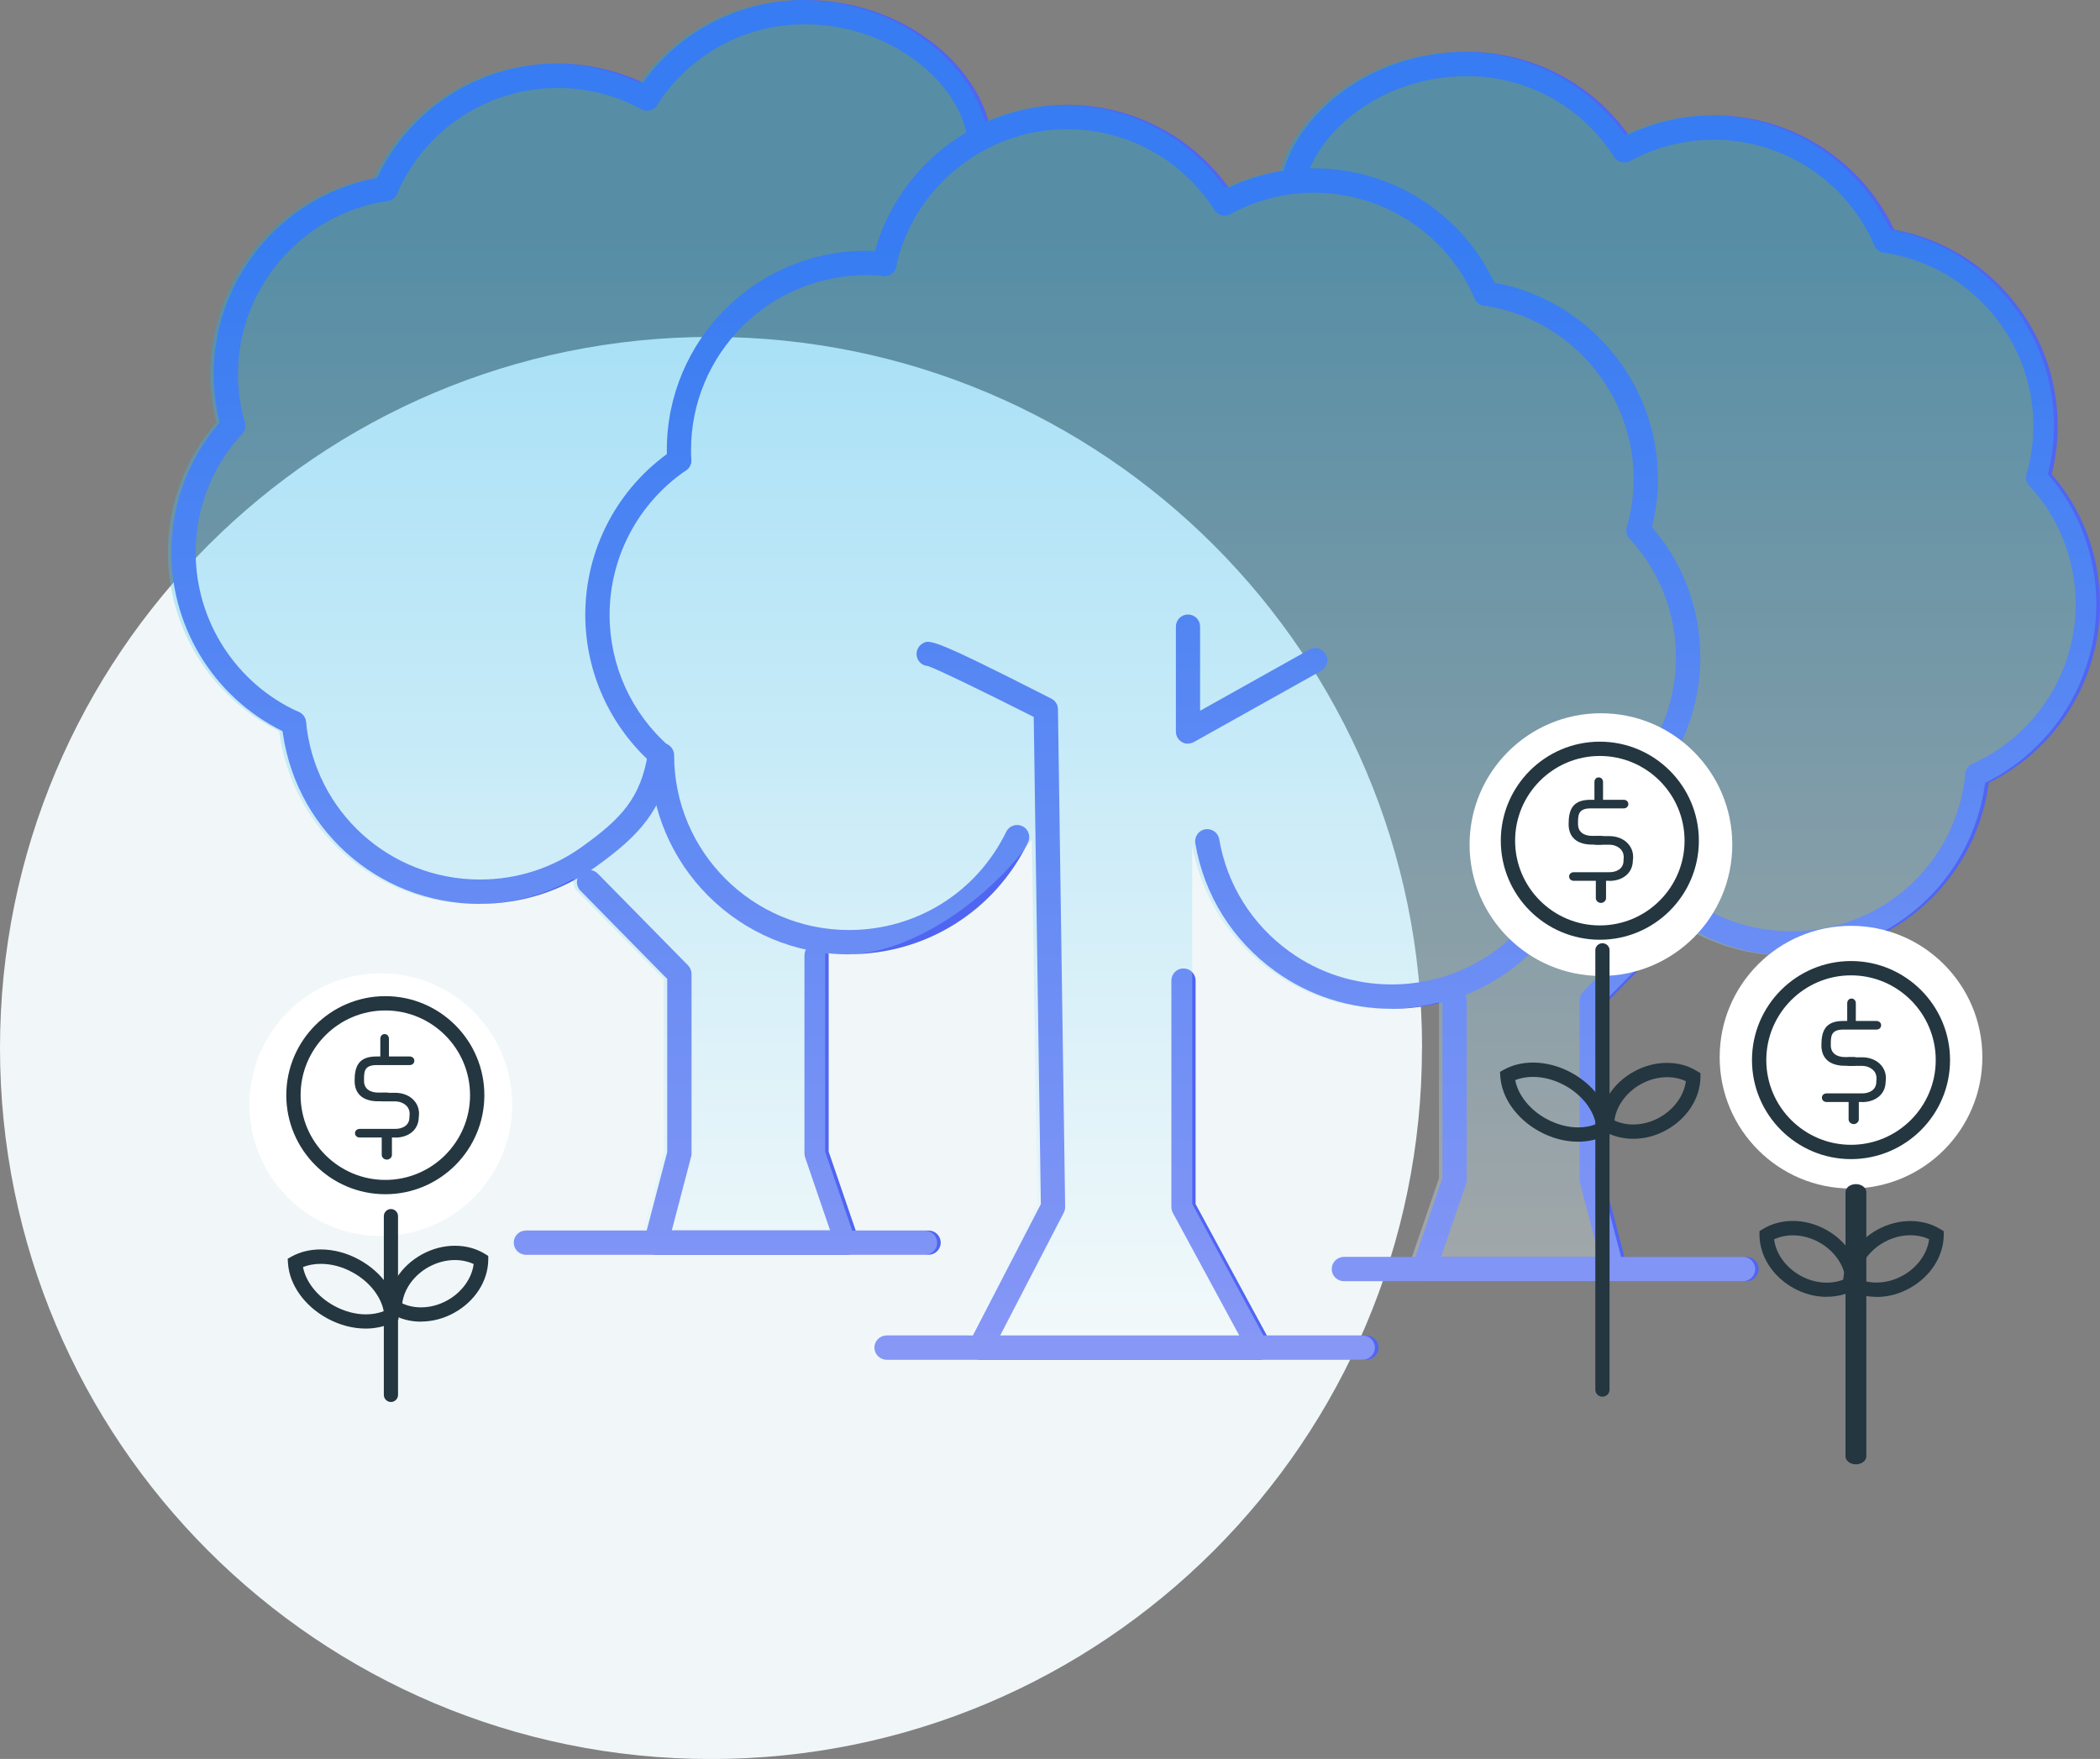 <?xml version="1.0" encoding="UTF-8"?><svg id="_レイヤー_2" xmlns="http://www.w3.org/2000/svg" width="209.93" height="175.83" xmlns:xlink="http://www.w3.org/1999/xlink" viewBox="0 0 209.93 175.83"><rect x="0" y="0" width="209.93" height="175.83" fill="#808080" stroke="none"/><defs><style>.cls-1{fill:#5065f2;}.cls-2{fill:url(#linear-gradient);opacity:.33;}.cls-3{fill:#fff;}.cls-4{fill:#243640;}.cls-5{fill:#f1f7f8;}</style><linearGradient id="linear-gradient" x1="113.16" y1="139.74" x2="113.16" y2="24.72" gradientUnits="userSpaceOnUse"><stop offset="0" stop-color="#fff"/><stop offset=".43" stop-color="#93dbf9"/><stop offset="1" stop-color="#03abf2"/></linearGradient></defs><g id="_レイヤー_1-2"><path class="cls-5" d="M142.15,104.76c0,39.25-31.82,71.08-71.08,71.08S0,144.01,0,104.76,31.82,33.68,71.08,33.68s71.08,31.82,71.08,71.08Z"/><path class="cls-1" d="M84.88,95.4c-10.98,0-19.91-8.93-19.91-19.91,0-.67.54-1.21,1.21-1.21s1.21.54,1.21,1.21c0,9.64,7.84,17.48,17.48,17.48,6.74,0,12.76-3.76,15.72-9.82.29-.6,1.02-.85,1.62-.56.6.29.85,1.02.56,1.62-3.37,6.9-10.23,11.18-17.9,11.18Z"/><path class="cls-1" d="M66.13,76.76c-.28,0-.57-.1-.8-.3-4.33-3.79-6.82-9.25-6.82-15,0-6.59,3.25-12.74,8.7-16.45.55-.38,1.31-.24,1.69.32.38.55.24,1.31-.32,1.69-4.78,3.27-7.64,8.67-7.64,14.45,0,5.05,2.18,9.85,5.99,13.17.51.44.56,1.21.12,1.71-.24.27-.58.42-.92.42Z"/><path class="cls-1" d="M67.9,47.22c-.64,0-1.18-.5-1.21-1.15-.02-.36-.03-.72-.03-1.09,0-10.98,8.93-19.91,19.91-19.91.66,0,1.32.03,1.97.1.67.07,1.16.66,1.09,1.33-.07.67-.66,1.16-1.33,1.09-.57-.06-1.16-.08-1.74-.08-9.64,0-17.48,7.84-17.48,17.48,0,.32,0,.64.03.96.04.67-.48,1.24-1.15,1.28-.02,0-.04,0-.07,0Z"/><path class="cls-1" d="M88.41,27.59c-.09,0-.17,0-.26-.03-.66-.14-1.07-.79-.93-1.45,1.98-9.06,10.16-15.63,19.45-15.63,6.82,0,13.09,3.43,16.77,9.18.36.56.2,1.32-.37,1.68-.57.36-1.32.2-1.68-.37-3.24-5.05-8.74-8.06-14.73-8.06-8.15,0-15.33,5.77-17.08,13.72-.12.57-.63.96-1.19.96Z"/><path class="cls-1" d="M148.54,30.57c-.47,0-.92-.28-1.12-.73-2.77-6.42-9.07-10.57-16.06-10.57-2.92,0-5.81.73-8.35,2.12-.59.32-1.33.1-1.65-.49-.32-.59-.1-1.33.49-1.65,2.9-1.58,6.19-2.42,9.52-2.42,7.96,0,15.14,4.73,18.3,12.04.27.62-.02,1.33-.64,1.6-.16.07-.32.1-.48.1Z"/><path class="cls-1" d="M163.8,54.24c-.11,0-.22-.02-.34-.05-.64-.19-1.02-.86-.83-1.5.45-1.56.68-3.19.68-4.83,0-8.62-6.42-16.06-14.94-17.3-.66-.1-1.12-.71-1.03-1.38.1-.66.71-1.12,1.38-1.03,9.7,1.41,17.02,9.88,17.02,19.7,0,1.87-.26,3.72-.77,5.5-.15.53-.64.88-1.17.88Z"/><path class="cls-1" d="M157.72,83.98c-.46,0-.91-.27-1.11-.72-.28-.61,0-1.33.61-1.61,6.27-2.82,10.32-9.08,10.32-15.95,0-4.41-1.65-8.62-4.63-11.86-.46-.49-.42-1.26.07-1.72.49-.46,1.26-.43,1.72.07,3.4,3.69,5.28,8.48,5.28,13.5,0,7.83-4.61,14.96-11.75,18.17-.16.07-.33.11-.5.11Z"/><path class="cls-1" d="M139.11,100.84c-4.19,0-8.21-1.29-11.6-3.73-4.29-3.08-7.14-7.63-8.02-12.81-.11-.66.33-1.29.99-1.4.66-.11,1.29.33,1.4.99.78,4.55,3.28,8.54,7.05,11.25,2.98,2.14,6.5,3.27,10.19,3.27,9.04,0,16.52-6.78,17.4-15.76.07-.67.66-1.15,1.33-1.09.67.07,1.16.66,1.09,1.33-1,10.24-9.52,17.96-19.82,17.96Z"/><path class="cls-1" d="M125.94,135.92h-27.94c-.42,0-.82-.22-1.04-.58s-.24-.81-.04-1.19l7.13-13.78-.71-48.7c-4.64-2.35-9.61-4.77-10.58-5.09-.39-.03-.76-.24-.97-.6-.34-.58-.14-1.32.44-1.66.69-.4.95-.55,12.87,5.52.4.2.66.61.66,1.07l.72,49.74c0,.2-.04.4-.14.58l-6.36,12.28h23.91l-6.64-12.26c-.1-.18-.15-.38-.15-.58v-22.65c0-.67.54-1.21,1.21-1.21s1.21.54,1.21,1.21v22.34l7.47,13.78c.2.38.19.83-.02,1.2-.22.37-.62.59-1.04.59ZM93.43,66.41h0s0,0,0,0ZM93.44,66.41s0,0,0,0c0,0,0,0,0,0ZM93.44,66.41s0,0,0,0c0,0,0,0,0,0ZM93.44,66.41s0,0,0,0c0,0,0,0,0,0ZM93.44,66.41s0,0,0,0c0,0,0,0,0,0Z"/><path class="cls-1" d="M129.31,19.27c-.09,0-.18,0-.27-.03-.66-.15-1.07-.79-.92-1.45,1.38-6.2,8.68-12.61,18.51-12.61,6.82,0,13.09,3.43,16.77,9.18.36.56.2,1.32-.37,1.68-.56.36-1.32.2-1.68-.37-3.24-5.05-8.74-8.06-14.73-8.06-8.5,0-14.99,5.56-16.14,10.7-.13.57-.63.95-1.18.95Z"/><path class="cls-1" d="M188.5,25.27c-.47,0-.92-.28-1.12-.73-2.77-6.42-9.07-10.57-16.06-10.57-2.92,0-5.81.73-8.35,2.12-.59.32-1.33.1-1.65-.49-.32-.59-.1-1.33.49-1.65,2.9-1.58,6.19-2.42,9.52-2.42,7.96,0,15.14,4.73,18.3,12.04.27.62-.02,1.33-.64,1.6-.16.07-.32.1-.48.1Z"/><path class="cls-1" d="M203.76,48.94c-.11,0-.22-.02-.34-.05-.64-.19-1.02-.86-.83-1.5.45-1.56.68-3.19.68-4.83,0-8.62-6.42-16.06-14.94-17.3-.66-.1-1.12-.71-1.03-1.38.1-.66.71-1.12,1.38-1.03,9.7,1.41,17.02,9.88,17.02,19.7,0,1.87-.26,3.72-.77,5.5-.15.53-.64.88-1.17.88Z"/><path class="cls-1" d="M197.68,78.68c-.46,0-.91-.27-1.11-.72-.28-.61,0-1.33.61-1.61,6.27-2.82,10.32-9.08,10.32-15.95,0-4.41-1.65-8.62-4.64-11.86-.46-.49-.42-1.26.07-1.72.49-.46,1.26-.42,1.72.07,3.4,3.69,5.28,8.48,5.28,13.5,0,7.83-4.61,14.96-11.75,18.17-.16.07-.33.11-.5.11Z"/><path class="cls-1" d="M179.07,95.54c-4.19,0-8.21-1.29-11.6-3.73-4.32-3.1-6.68-5.63-7.56-10.81-.11-.66.33-1.29.99-1.4.66-.11,1.29.33,1.4.99.75,4.41,2.64,6.41,6.58,9.24,2.98,2.14,6.5,3.27,10.19,3.27,9.04,0,16.52-6.78,17.4-15.76.07-.67.66-1.15,1.33-1.09.67.07,1.16.66,1.09,1.33-1,10.24-9.52,17.96-19.82,17.96Z"/><path class="cls-1" d="M97.75,14.08c-.56,0-1.06-.39-1.18-.95-1.15-5.15-7.64-10.7-16.14-10.7-5.99,0-11.49,3.01-14.73,8.06-.36.56-1.11.73-1.68.37-.56-.36-.73-1.11-.37-1.68,3.68-5.75,9.96-9.18,16.78-9.18,9.83,0,17.13,6.41,18.51,12.61.15.65-.27,1.3-.92,1.45-.09.02-.18.03-.27.03Z"/><path class="cls-1" d="M38.56,20.09c-.16,0-.32-.03-.48-.1-.62-.27-.9-.98-.64-1.6,3.15-7.32,10.33-12.04,18.3-12.04,3.32,0,6.62.84,9.52,2.42.59.32.81,1.06.49,1.65-.32.59-1.06.81-1.65.49-2.55-1.39-5.43-2.12-8.35-2.12-6.99,0-13.3,4.15-16.06,10.57-.2.46-.65.73-1.12.73Z"/><path class="cls-1" d="M23.3,43.76c-.53,0-1.01-.35-1.17-.88-.51-1.78-.77-3.63-.77-5.5,0-9.82,7.32-18.29,17.02-19.7.67-.1,1.28.36,1.38,1.03.1.66-.36,1.28-1.03,1.38-8.52,1.24-14.94,8.68-14.94,17.3,0,1.64.23,3.27.68,4.83.19.64-.19,1.32-.83,1.5-.11.03-.22.05-.34.05Z"/><path class="cls-1" d="M29.38,73.5c-.17,0-.34-.03-.5-.11-7.14-3.21-11.75-10.34-11.75-18.17,0-5.02,1.88-9.82,5.28-13.5.46-.49,1.22-.52,1.72-.07.49.46.52,1.22.07,1.72-2.99,3.24-4.64,7.45-4.64,11.86,0,6.87,4.05,13.13,10.32,15.95.61.28.88.99.61,1.61-.2.45-.65.72-1.11.72Z"/><path class="cls-1" d="M47.99,90.36c-10.3,0-18.82-7.72-19.82-17.96-.07-.67.42-1.26,1.09-1.33.67-.06,1.26.42,1.33,1.09.88,8.99,8.36,15.76,17.4,15.76,3.68,0,7.21-1.13,10.19-3.27,3.94-2.83,5.83-4.84,6.58-9.25.11-.66.74-1.11,1.4-.99.66.11,1.11.74.99,1.4-.88,5.18-3.24,7.71-7.56,10.81-3.4,2.44-7.41,3.73-11.6,3.73Z"/><path class="cls-1" d="M84.68,125.43h-19.1c-.38,0-.73-.17-.96-.47-.23-.3-.31-.69-.21-1.05l2.29-8.74v-17.31l-8.68-8.83c-.47-.48-.46-1.25.01-1.72.48-.47,1.25-.46,1.72.01l9.03,9.18c.22.23.35.53.35.85v17.96c0,.1-.01.21-.04.31l-1.93,7.37h15.82l-2.49-7.28c-.04-.13-.07-.26-.07-.39v-19.83c0-.67.54-1.21,1.21-1.21s1.21.54,1.21,1.21v19.63l2.98,8.7c.13.37.07.78-.16,1.1s-.6.51-.99.51Z"/><path class="cls-1" d="M118.76,74.35c-.21,0-.42-.06-.61-.17-.37-.22-.6-.62-.6-1.05v-10.49c0-.67.54-1.21,1.21-1.21s1.21.54,1.21,1.21v8.41l10.92-6.11c.59-.33,1.33-.12,1.65.47.33.59.12,1.33-.47,1.65l-12.73,7.12c-.18.1-.39.15-.59.15Z"/><path class="cls-1" d="M161.47,128.07h-19.1c-.39,0-.76-.19-.99-.51s-.29-.73-.16-1.1l2.98-8.7v-17.74c0-.67.54-1.21,1.21-1.21s1.21.54,1.21,1.21v17.94c0,.13-.02.27-.07.39l-2.49,7.28h15.82l-1.93-7.37c-.03-.1-.04-.2-.04-.31v-17.96c0-.32.13-.62.35-.85l9.03-9.18c.47-.48,1.24-.48,1.72-.01.48.47.48,1.24.01,1.72l-8.68,8.83v17.31l2.29,8.74c.1.36.02.75-.21,1.05-.23.3-.59.47-.96.47Z"/><path class="cls-1" d="M136.59,135.92h-47.97c-.67,0-1.21-.54-1.21-1.21s.54-1.21,1.21-1.21h47.97c.67,0,1.21.54,1.21,1.21s-.54,1.21-1.21,1.21Z"/><path class="cls-1" d="M92.83,125.43h-40.26c-.67,0-1.21-.54-1.21-1.21s.54-1.21,1.21-1.21h40.26c.67,0,1.21.54,1.21,1.21s-.54,1.21-1.21,1.21Z"/><path class="cls-1" d="M174.6,128.07h-40.26c-.67,0-1.21-.54-1.21-1.21s.54-1.21,1.21-1.21h40.26c.67,0,1.21.54,1.21,1.21s-.54,1.21-1.21,1.21Z"/><path class="cls-2" d="M204.72,47.4c.39-1.58.61-3.2.61-4.84,0-9.59-6.99-17.9-16.35-19.59-3.28-6.97-10.28-11.43-18.02-11.43-2.96,0-5.88.66-8.54,1.92-3.74-5.2-9.7-8.27-16.15-8.27-9.46,0-16.57,5.93-18.33,11.9-1.9.29-3.75.86-5.48,1.68-3.74-5.2-9.7-8.27-16.15-8.27-2.76,0-5.43.59-7.86,1.64-1.64-6.04-8.81-12.13-18.39-12.13-6.45,0-12.41,3.07-16.15,8.27-2.65-1.26-5.58-1.92-8.53-1.92-7.74,0-14.74,4.47-18.02,11.43-9.37,1.69-16.35,10-16.35,19.59,0,1.64.21,3.26.61,4.84-3.12,3.62-4.84,8.21-4.84,13.01,0,7.59,4.35,14.52,11.12,17.86,1.3,9.9,9.67,17.28,19.73,17.28,3.45,0,6.78-.88,9.74-2.54-.13.42-.04.89.29,1.22l8.68,8.83v17.31l-2.05,7.83h-12.08c-.67,0-1.21.54-1.21,1.21s.54,1.21,1.21,1.21h40.26c.67,0,1.21-.54,1.21-1.21s-.54-1.21-1.21-1.21h-7.28l-2.7-7.88v-19.63c0-.07,0-.13-.02-.19.67.07,1.35.1,2.04.1,6.6,0,14.43-5.56,18.64-11.51l.53,36.46-6.79,13.13h-8.63c-.67,0-1.21.54-1.21,1.21s.54,1.21,1.21,1.21h47.97c.67,0,1.21-.54,1.21-1.21s-.54-1.21-1.21-1.21h-9.93l-7.12-13.15v-35.79c.93,5.08,3.75,9.53,7.98,12.56,3.4,2.44,7.41,3.73,11.6,3.73,1.76,0,3.46-.23,5.09-.65v17.57l-2.7,7.88h-7.16c-.67,0-1.21.54-1.21,1.21s.54,1.21,1.21,1.21h40.26c.67,0,1.21-.54,1.21-1.21s-.54-1.21-1.21-1.21h-12.2l-2.05-7.83v-17.31l7.97-8.11c3.2,2.06,6.89,3.14,10.74,3.14,10.07,0,18.43-7.38,19.73-17.28,6.78-3.34,11.12-10.27,11.12-17.86,0-4.8-1.72-9.39-4.84-13.01Z"/><path class="cls-3" d="M51.2,110.43c0,7.25-5.88,13.13-13.13,13.13s-13.13-5.88-13.13-13.13,5.88-13.13,13.13-13.13,13.13,5.88,13.13,13.13Z"/><path class="cls-3" d="M173.17,84.43c0,7.25-5.88,13.13-13.13,13.13s-13.13-5.88-13.13-13.13,5.88-13.13,13.13-13.13,13.13,5.88,13.13,13.13Z"/><path class="cls-3" d="M198.17,105.68c0,7.25-5.88,13.13-13.13,13.13s-13.13-5.88-13.13-13.13,5.88-13.13,13.13-13.13,13.13,5.88,13.13,13.13Z"/><path class="cls-4" d="M38.52,119.38c-5.46,0-9.9-4.44-9.9-9.9s4.44-9.9,9.9-9.9,9.9,4.44,9.9,9.9-4.44,9.9-9.9,9.9ZM38.52,101.01c-4.67,0-8.47,3.8-8.47,8.47s3.8,8.47,8.47,8.47,8.47-3.8,8.47-8.47-3.8-8.47-8.47-8.47Z"/><path class="cls-4" d="M39.08,140.15c-.39,0-.71-.32-.71-.71v-17.87c0-.39.32-.71.71-.71s.71.32.71.71v17.87c0,.39-.32.71-.71.71Z"/><path class="cls-4" d="M36.57,132.81h0c-1.3,0-2.63-.35-3.86-1.02-2.28-1.25-3.78-3.36-3.92-5.51l-.03-.45.39-.22c.83-.46,1.83-.71,2.9-.71,1.3,0,2.63.35,3.85,1.02,2.28,1.25,3.78,3.36,3.92,5.51l.03.45-.39.22c-.83.46-1.83.71-2.9.71ZM30.29,126.66c.28,1.49,1.46,2.98,3.12,3.88,1.01.55,2.11.85,3.17.85h0c.64,0,1.25-.11,1.78-.32-.28-1.49-1.46-2.98-3.12-3.88-1.01-.56-2.11-.85-3.17-.85-.64,0-1.25.11-1.78.32Z"/><path class="cls-4" d="M42.09,132.12h0c-1.1,0-2.13-.28-3-.81l-.34-.21v-.41c.03-2.12,1.34-4.14,3.42-5.29,1.03-.57,2.17-.87,3.3-.87s2.13.28,3,.81l.34.21v.4c-.03,2.12-1.34,4.15-3.42,5.29-1.03.57-2.17.87-3.3.87ZM40.21,130.29c.56.26,1.2.4,1.88.4.89,0,1.79-.24,2.61-.69,1.46-.8,2.47-2.2,2.65-3.64-.56-.26-1.2-.4-1.88-.4-.89,0-1.79.24-2.61.69-1.46.8-2.47,2.2-2.65,3.64Z"/><path class="cls-4" d="M38.68,110.09h-.87c-1.61,0-2.36-.81-2.36-2.04,0-1.35.32-2.44,2.18-2.44h3.32c.26,0,.47.17.47.43s-.21.43-.47.43h-3.32c-1.29,0-1.24.76-1.24,1.58s.64,1.17,1.42,1.17h.87c.26,0,.47.17.47.43s-.21.43-.47.43Z"/><path class="cls-4" d="M39.51,113.71h-3.55c-.26,0-.47-.17-.47-.43s.21-.43.47-.43h3.55c.69,0,1.42-.32,1.42-1.16,0-.02,0-.06,0-.08.06-.4-.02-.75-.24-1.01-.26-.3-.7-.5-1.19-.5h-1.28c-.26,0-.47-.17-.47-.43s.21-.43.47-.43h1.28c.75,0,1.46.27,1.9.78.4.46.56,1.02.46,1.69-.02,1.2-.98,2.01-2.36,2.01Z"/><path class="cls-4" d="M38.45,106.27c-.26,0-.43-.21-.43-.47v-1.96c0-.26.17-.47.43-.47s.43.21.43.47v1.96c0,.26-.17.47-.43.47Z"/><path class="cls-4" d="M38.67,115.92c-.26,0-.51-.21-.51-.47v-1.96c0-.26.25-.47.51-.47s.51.21.51.47v1.96c0,.26-.25.47-.51.47Z"/><path class="cls-4" d="M159.93,93.94c-5.46,0-9.9-4.44-9.9-9.9s4.44-9.9,9.9-9.9,9.9,4.44,9.9,9.9-4.44,9.9-9.9,9.9ZM159.93,75.57c-4.67,0-8.47,3.8-8.47,8.47s3.8,8.47,8.47,8.47,8.47-3.8,8.47-8.47-3.8-8.47-8.47-8.47Z"/><path class="cls-4" d="M160.19,139.62c-.39,0-.71-.31-.71-.69v-43.95c0-.38.32-.69.71-.69s.71.31.71.69v43.95c0,.38-.32.69-.71.69Z"/><path class="cls-4" d="M185.04,115.87c-5.46,0-9.9-4.44-9.9-9.9s4.44-9.9,9.9-9.9,9.9,4.44,9.9,9.9-4.44,9.9-9.9,9.9ZM185.04,97.5c-4.67,0-8.47,3.8-8.47,8.47s3.8,8.47,8.47,8.47,8.47-3.8,8.47-8.47-3.8-8.47-8.47-8.47Z"/><path class="cls-4" d="M185.53,146.38c-.58,0-1.04-.36-1.04-.8v-26.41c0-.44.47-.8,1.04-.8s1.04.36,1.04.8v26.41c0,.44-.47.8-1.04.8Z"/><path class="cls-4" d="M157.76,114.13h0c-1.3,0-2.63-.35-3.86-1.02-2.28-1.25-3.78-3.36-3.92-5.51l-.03-.45.39-.22c.83-.46,1.83-.71,2.9-.71,1.3,0,2.63.35,3.86,1.02,2.28,1.25,3.78,3.36,3.92,5.51l.03.45-.39.22c-.83.46-1.83.71-2.9.71ZM151.47,107.97c.28,1.49,1.46,2.98,3.12,3.88,1.02.55,2.11.85,3.17.85h0c.64,0,1.25-.11,1.78-.32-.28-1.49-1.46-2.98-3.12-3.88-1.02-.55-2.11-.85-3.17-.85-.64,0-1.25.11-1.78.32Z"/><path class="cls-4" d="M163.27,113.84h0c-1.1,0-2.13-.28-3-.81l-.35-.21v-.41c.03-2.12,1.34-4.15,3.42-5.29,1.03-.57,2.17-.87,3.3-.87s2.13.28,3,.82l.35.21v.4c-.03,2.12-1.34,4.14-3.42,5.29-1.03.57-2.17.87-3.3.87ZM161.39,112.01c.56.26,1.2.4,1.88.4h0c.89,0,1.79-.24,2.61-.69,1.46-.81,2.47-2.2,2.65-3.64-.56-.26-1.2-.4-1.88-.4-.89,0-1.79.24-2.61.69-1.46.81-2.47,2.2-2.65,3.64Z"/><path class="cls-4" d="M187.59,129.64h0c-1.1,0-2.13-.28-3-.81l-.34-.21v-.4c.03-2.12,1.34-4.14,3.42-5.29,1.03-.57,2.17-.87,3.3-.87s2.13.28,3,.81l.34.21v.41c-.03,2.12-1.34,4.14-3.42,5.29-1.03.57-2.17.87-3.3.87ZM185.71,127.81c.56.26,1.2.4,1.88.4h0c.89,0,1.79-.24,2.61-.69,1.46-.8,2.47-2.2,2.65-3.64-.56-.26-1.2-.4-1.88-.4-.89,0-1.79.24-2.61.69-1.46.8-2.47,2.2-2.65,3.64Z"/><path class="cls-4" d="M182.61,129.64c-1.13,0-2.27-.3-3.3-.87-2.08-1.14-3.39-3.17-3.42-5.29v-.41s.34-.21.34-.21c.86-.53,1.9-.81,3-.81s2.27.3,3.3.87c2.08,1.14,3.39,3.17,3.42,5.29v.4s-.34.21-.34.21c-.86.53-1.9.81-3,.81ZM177.35,123.89c.18,1.44,1.18,2.83,2.65,3.64.82.45,1.72.69,2.61.69.68,0,1.32-.14,1.88-.4-.18-1.44-1.18-2.83-2.65-3.64-.82-.45-1.72-.69-2.61-.69-.68,0-1.32.14-1.88.4Z"/><path class="cls-4" d="M185.31,106.54h-.87c-1.61,0-2.36-.81-2.36-2.04,0-1.35.32-2.44,2.18-2.44h3.32c.26,0,.47.17.47.43s-.21.43-.47.43h-3.32c-1.29,0-1.24.76-1.24,1.58s.64,1.17,1.42,1.17h.87c.26,0,.47.17.47.43s-.21.43-.47.43Z"/><path class="cls-4" d="M186.15,110.16h-3.55c-.26,0-.47-.17-.47-.43s.21-.43.47-.43h3.55c.69,0,1.42-.32,1.42-1.16,0-.02,0-.06,0-.08.06-.4-.02-.75-.24-1.01-.26-.3-.7-.5-1.19-.5h-1.28c-.26,0-.47-.17-.47-.43s.21-.43.47-.43h1.28c.75,0,1.46.27,1.9.78.4.46.56,1.02.46,1.69-.02,1.2-.98,2.01-2.36,2.01Z"/><path class="cls-4" d="M185.09,102.72c-.26,0-.43-.21-.43-.47v-1.96c0-.26.17-.47.43-.47s.43.21.43.47v1.96c0,.26-.17.47-.43.47Z"/><path class="cls-4" d="M185.31,112.37c-.26,0-.51-.21-.51-.47v-1.96c0-.26.25-.47.51-.47s.51.21.51.47v1.96c0,.26-.25.47-.51.47Z"/><path class="cls-4" d="M160.04,84.43h-.87c-1.61,0-2.36-.81-2.36-2.04,0-1.35.32-2.44,2.18-2.44h3.32c.26,0,.47.17.47.43s-.21.43-.47.43h-3.32c-1.29,0-1.24.76-1.24,1.58s.64,1.17,1.42,1.17h.87c.26,0,.47.17.47.43s-.21.43-.47.43Z"/><path class="cls-4" d="M160.88,88.05h-3.55c-.26,0-.47-.17-.47-.43s.21-.43.47-.43h3.55c.69,0,1.42-.32,1.42-1.16,0-.02,0-.06,0-.08.06-.4-.02-.75-.24-1.01-.26-.3-.7-.5-1.19-.5h-1.28c-.26,0-.47-.17-.47-.43s.21-.43.47-.43h1.28c.75,0,1.46.27,1.9.78.4.46.56,1.02.46,1.69-.02,1.2-.98,2.01-2.36,2.01Z"/><path class="cls-4" d="M159.82,80.61c-.26,0-.43-.21-.43-.47v-1.96c0-.26.17-.47.43-.47s.43.21.43.47v1.96c0,.26-.17.47-.43.47Z"/><path class="cls-4" d="M160.04,90.26c-.26,0-.51-.21-.51-.47v-1.96c0-.26.25-.47.51-.47s.51.21.51.47v1.96c0,.26-.25.47-.51.47Z"/></g></svg>